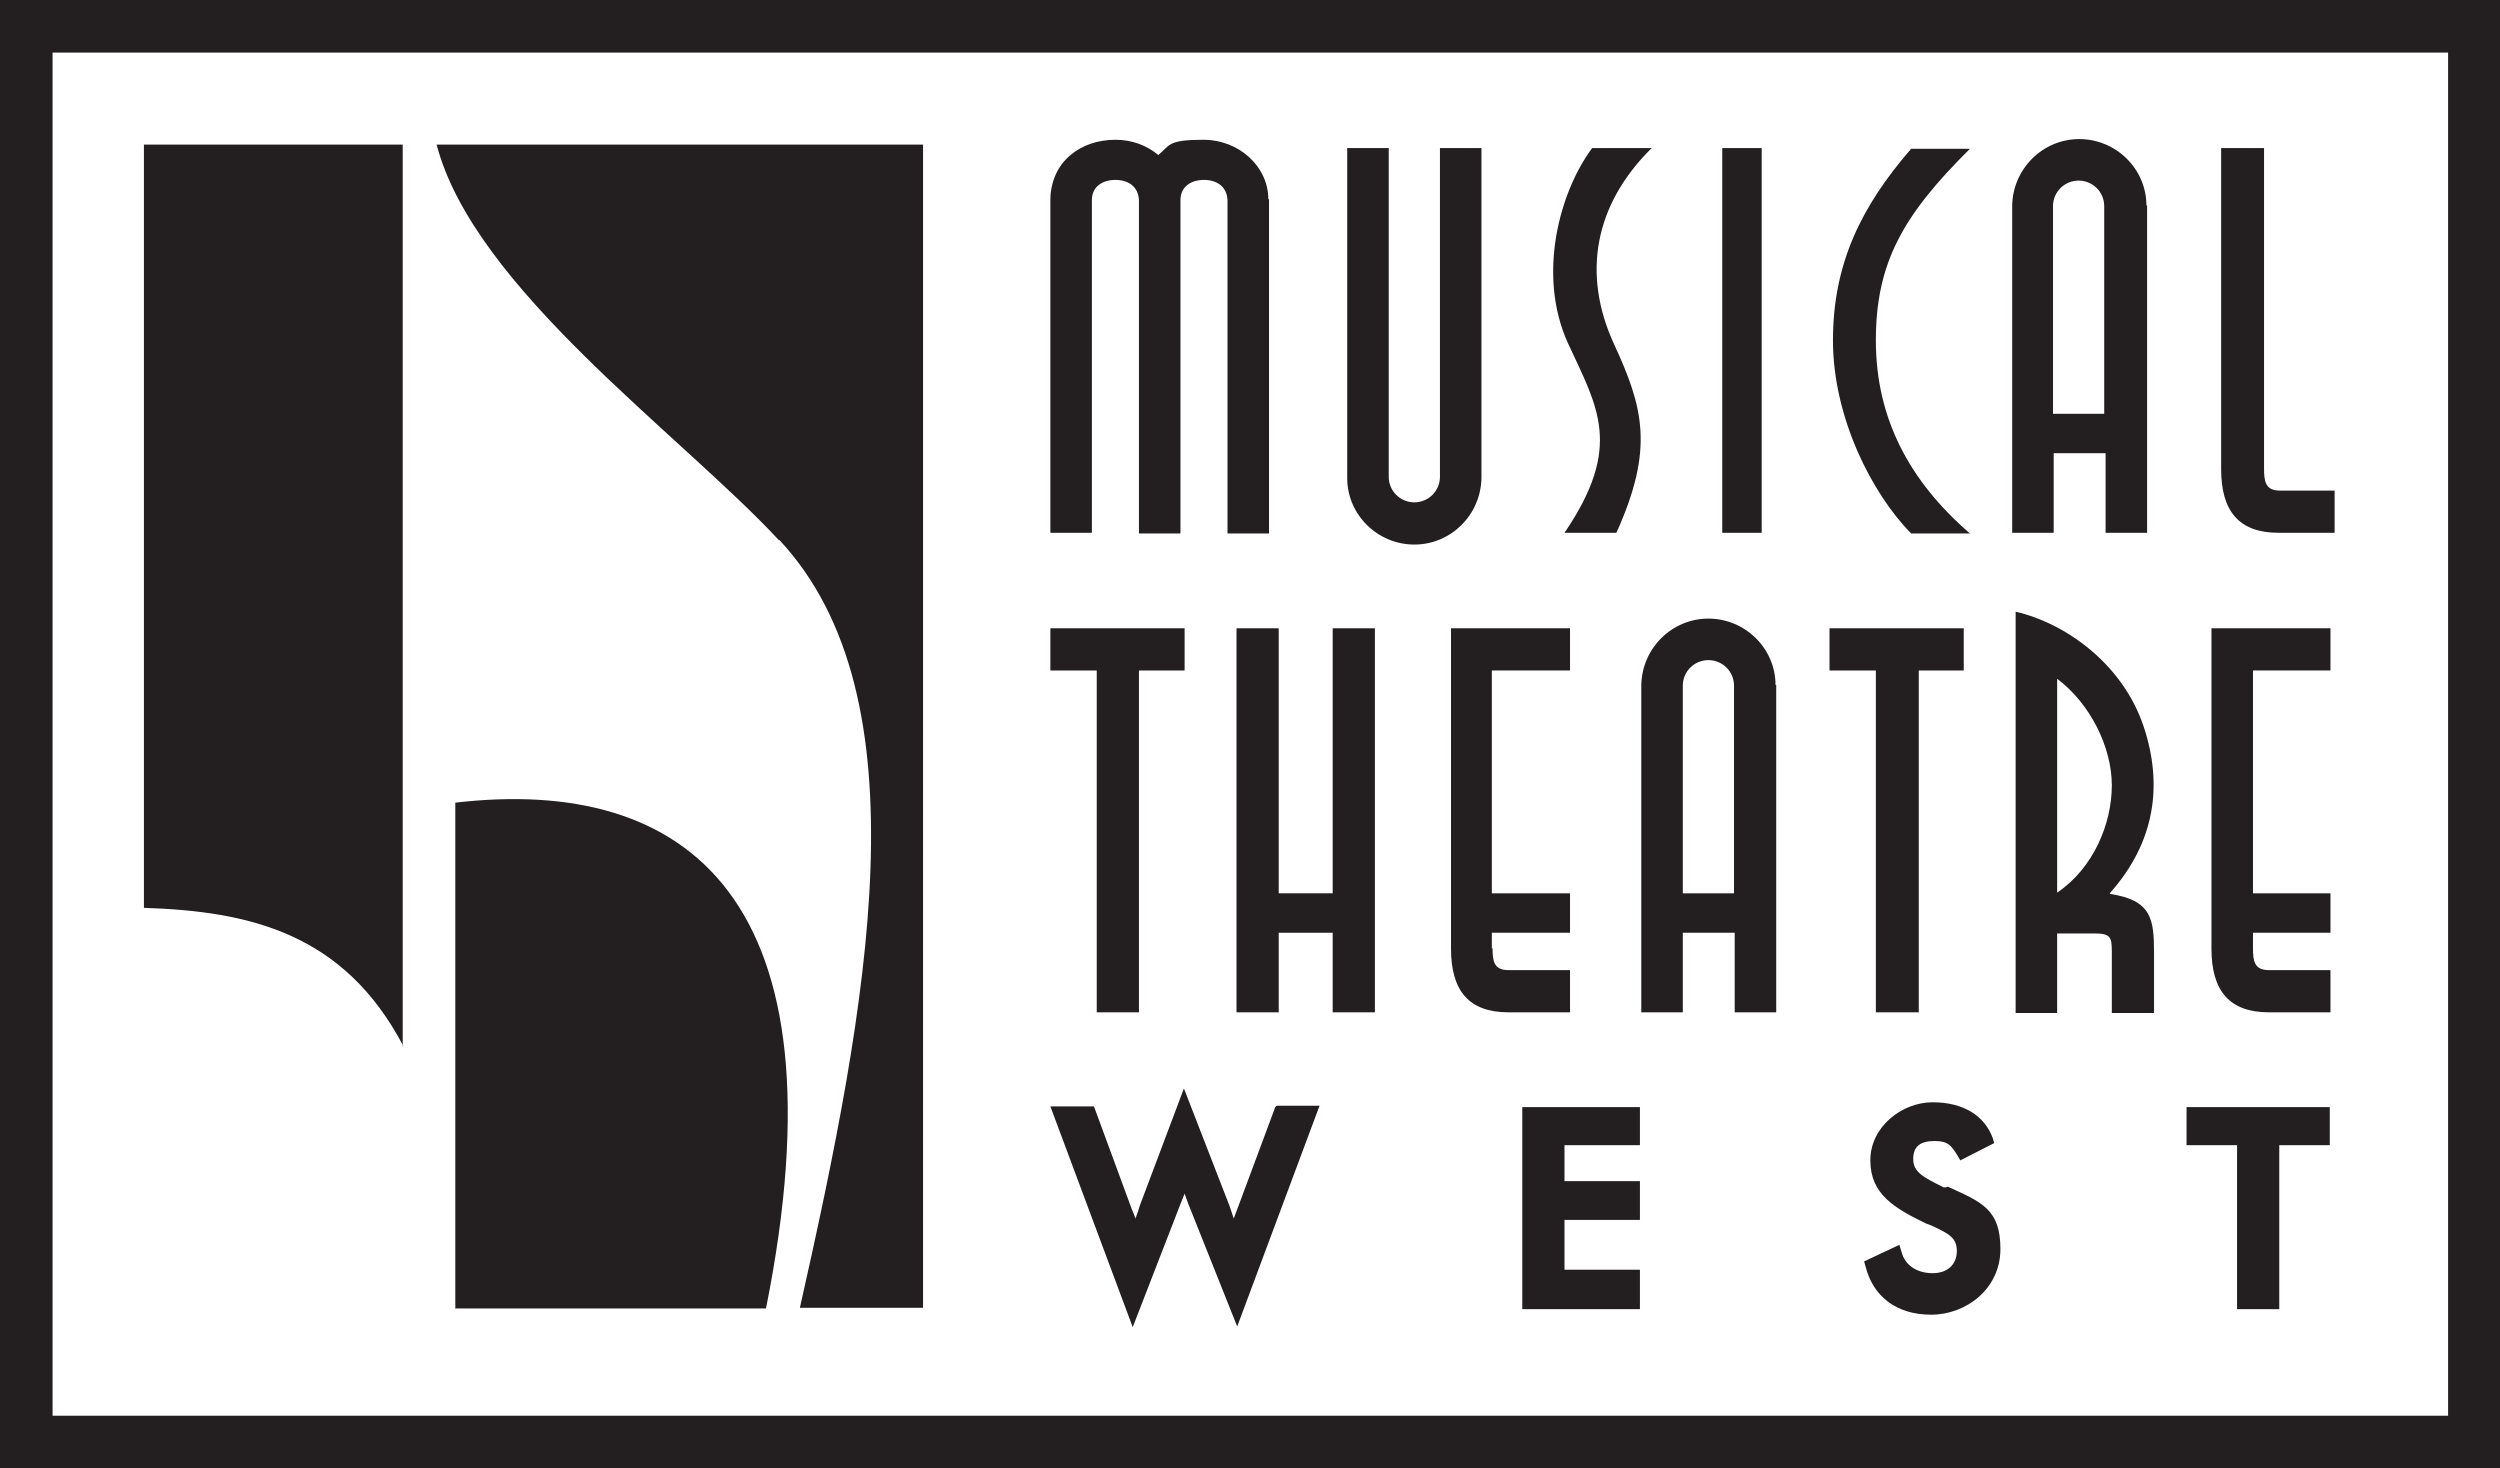 <?xml version="1.0" encoding="UTF-8"?>
<svg id="Layer_1" data-name="Layer 1" xmlns="http://www.w3.org/2000/svg" version="1.1" viewBox="0 0 361.3 212.2">
  <defs>
    <style>
      .cls-1 {
        fill: #231f20;
      }

      .cls-1, .cls-2 {
        stroke-width: 0px;
      }

      .cls-2 {
        fill: #fff;
      }
    </style>
  </defs>
  <rect class="cls-1" width="361.3" height="212.2"/>
  <rect class="cls-2" x="7.6" y="7.6" width="346.2" height="197"/>
  <g>
    <rect class="cls-1" x="248.9" y="21.4" width="5.7" height="55.6"/>
    <polygon class="cls-1" points="164.6 146.3 164.6 96.9 171.2 96.9 171.2 90.8 151.8 90.8 151.8 96.9 158.5 96.9 158.5 146.3 164.6 146.3"/>
    <polygon class="cls-1" points="178.7 146.3 184.8 146.3 184.8 134.8 192.6 134.8 192.6 146.3 198.7 146.3 198.7 90.8 192.6 90.8 192.6 129.1 184.8 129.1 184.8 90.8 178.7 90.8 178.7 146.3"/>
    <polygon class="cls-1" points="277.3 146.3 277.3 96.9 283.8 96.9 283.8 90.8 264.4 90.8 264.4 96.9 271.1 96.9 271.1 146.3 277.3 146.3"/>
    <path class="cls-1" d="M325.6,137.1v-2.3h11.2v-5.7h-11.2v-32.2h11.2v-6.1h-17.2v46.3c0,6.1,2.6,9.2,8.3,9.2h8.9v-6.1h-8.9c-2.1,0-2.3-1.3-2.3-3.2Z"/>
    <path class="cls-1" d="M327.2,67.8V21.4h-6.2v46.4c0,6.1,2.6,9.2,8.3,9.2h8.1v-6.1h-7.9c-2.1,0-2.3-1.3-2.3-3.2Z"/>
    <path class="cls-1" d="M215.6,137.1v-2.3h11.3v-5.7h-11.3v-32.2h11.3v-6.1h-17.2v46.3c0,6.1,2.6,9.2,8.3,9.2h8.9v-6.1h-8.9c-2.1,0-2.3-1.3-2.3-3.2Z"/>
    <path class="cls-1" d="M184.3,160l-5.4,14.5c-.2.5-.4,1.1-.6,1.6-.2-.6-.4-1.2-.6-1.8l-6.6-17-6.4,17c-.1.4-.3,1-.6,1.8-.2-.6-.5-1.2-.7-1.8l-5.3-14.4h-6.3l11.9,31.9,6.9-17.8c.2-.5.4-1,.6-1.5.2.5.3.9.5,1.4l7.1,17.8,11.9-31.9h-6.2Z"/>
    <polygon class="cls-1" points="237 165.5 237 160 220 160 220 189.2 237 189.2 237 183.5 226.1 183.5 226.1 176.3 237 176.3 237 170.7 226.1 170.7 226.1 165.5 237 165.5"/>
    <path class="cls-1" d="M281.2,171.6h-.3c-3-1.5-4.4-2.2-4.4-4.1s1.1-2.6,3.1-2.6,2.4.7,3.3,2.1l.4.7,4.9-2.5-.2-.7c-1.2-3.3-4.3-5.2-8.7-5.2s-9,3.5-9,8.4,3.5,6.9,8,9.1l.8.3c2.6,1.2,3.7,1.8,3.7,3.7s-1.3,3.2-3.5,3.2-4-1.1-4.5-3.1l-.3-1-5.1,2.4.2.7c1.1,4.4,4.5,7,9.5,7s10-3.7,10-9.5-2.8-6.8-7.6-9Z"/>
    <polygon class="cls-1" points="316 160 316 165.5 323.3 165.5 323.3 189.2 329.4 189.2 329.4 165.5 336.7 165.5 336.7 160 316 160"/>
    <path class="cls-1" d="M297.3,98.1c4.7,3.5,7.9,9.8,7.9,15.4s-2.7,12-7.9,15.5v-30.9ZM304.9,129.1c6.6-7.4,7.7-15.7,4.9-24.1-3-9-11.2-14.9-18.5-16.6v58h6v-11.5h5.3c2.4,0,2.6.5,2.6,2.6v8.9h6.1v-8.8c0-4.8-.4-7.5-6.3-8.4Z"/>
    <path class="cls-1" d="M310.9,133.7s0,0,0,0,0,0,0,0,0,0,0,0,0,0,0,0Z"/>
    <path class="cls-1" d="M256.6,99c0-5.3-4.4-9.6-9.7-9.6s-9.6,4.3-9.7,9.6h0v47.3h6v-11.5h7.5v11.5h6v-47.3h0ZM243.2,129.1v-30h0c0-2.1,1.7-3.7,3.7-3.7s3.7,1.6,3.7,3.7v30h-7.5Z"/>
    <path class="cls-1" d="M310.2,29.7c0-5.3-4.4-9.6-9.7-9.6s-9.6,4.3-9.7,9.6h0v47.3h6v-11.5h7.5v11.5h6V29.7h0ZM296.7,59.8v-30h0c0-2.1,1.7-3.7,3.7-3.7s3.7,1.6,3.7,3.7v30h-7.5Z"/>
    <path class="cls-1" d="M183.3,28.8c0-4.7-4.2-8.6-9.4-8.6s-4.8.8-6.5,2.2c-1.7-1.4-3.8-2.2-6.2-2.2-5.1,0-9.3,3.2-9.4,8.6h0v48.2h6V28.9h0c0-1.9,1.5-2.9,3.4-2.9s3.3,1,3.4,2.9v48.2h6V28.9h0c0-1.9,1.5-2.9,3.4-2.9s3.3,1,3.4,2.9v48.2h6V28.8h0Z"/>
    <path class="cls-1" d="M208.1,68.9h0c0,2.1-1.7,3.7-3.7,3.7s-3.7-1.6-3.7-3.7V21.4h-6v47.7h0c0,5.3,4.4,9.6,9.7,9.6s9.6-4.3,9.7-9.6h0V21.4h-6v47.5Z"/>
    <path class="cls-1" d="M233.6,77c5.5-12.2,3.9-18.1-.4-27.4-4.5-9.9-2.9-19.9,5.5-28.2h-8.6c-4.7,6.3-8,18.3-3.5,28.2,4.3,9.3,8,14.9-.5,27.4h7.4Z"/>
    <path class="cls-1" d="M284.7,21.5c-9.7,9.6-13.6,16.5-13.6,27.7s4.8,20.3,13.6,27.9h-8.5c-5.7-5.8-11.3-16.8-11.3-27.9s4.1-19.4,11.3-27.7h8.5Z"/>
  </g>
  <g>
    <path class="cls-1" d="M58.2,151.2V20.9H20.8v110.3c15.2.5,28.9,3.6,37.5,20Z"/>
    <path class="cls-1" d="M65.8,116v73.1h44.9c11.9-59.3-11.4-77-44.9-73.1Z"/>
    <path class="cls-1" d="M112.6,78c21.3,22.8,12.9,67,3,111h17.8V20.9H63.1c5.4,20.7,35.2,41.8,49.5,57.2Z"/>
  </g>
</svg>